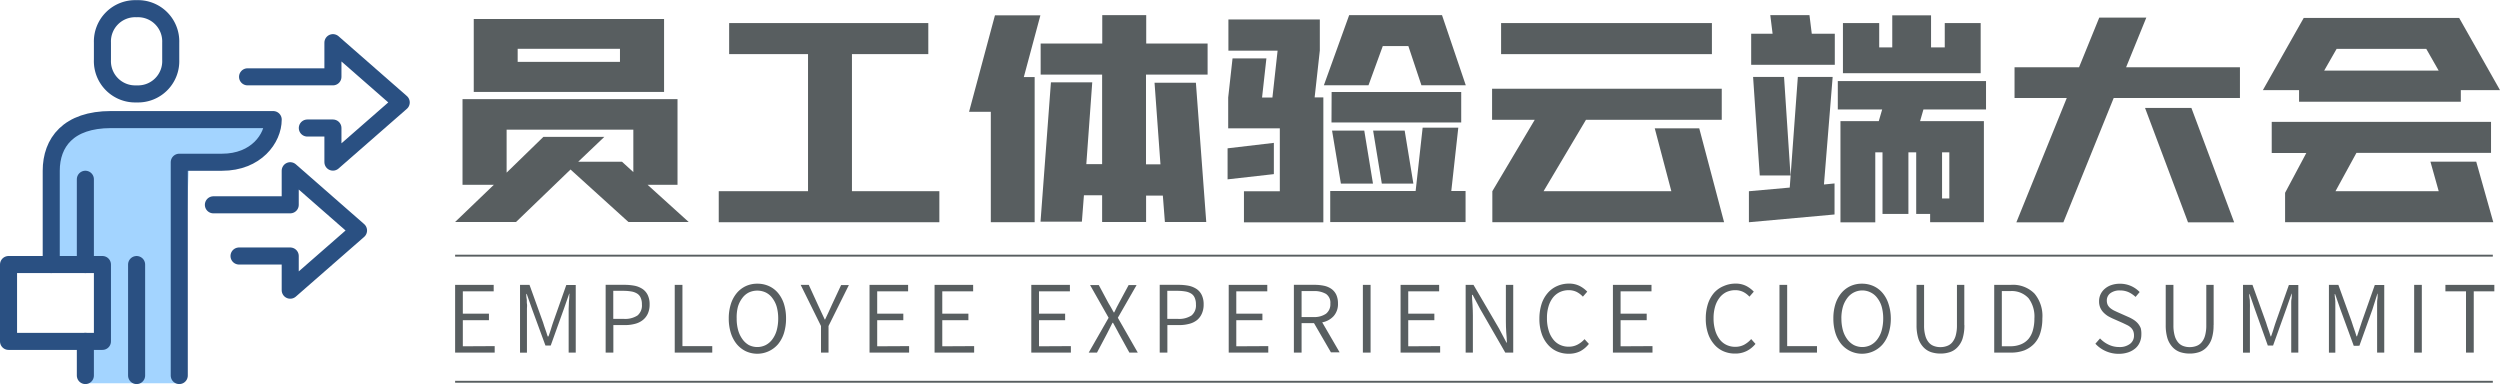 <svg xmlns="http://www.w3.org/2000/svg" viewBox="0 0 574.3 88.23"><defs><style>.cls-1{fill:#a3d4ff;}.cls-2,.cls-3{fill:none;stroke:#2a5082;stroke-linejoin:round;stroke-width:3.92px;}.cls-2{stroke-linecap:round;}.cls-4{fill:#585e60;}</style></defs><g id="图层_2" data-name="图层 2"><g id="图层_1-2" data-name="图层 1"><polyline class="cls-1" points="19.61 88.05 41.18 88.05 43.43 37.5 55.3 37.34 62.05 28.9 20.16 29.25 12.76 34.29 10.11 53.68 10.11 58.65 23.53 61.76 24.93 67.68 23.53 79.96 19.61 79.96"/><path class="cls-2" d="M41.18,86.27v-49H51c7.84,0,11.76-5.46,11.76-9.8H25.49c-9.8,0-13.72,5.28-13.72,11.76V60.77"/><path class="cls-3" d="M31.38,21.57a7.52,7.52,0,0,0,7.84-7.84V9.8A7.52,7.52,0,0,0,31.38,2,7.53,7.53,0,0,0,23.53,9.8v3.93A7.53,7.53,0,0,0,31.38,21.57Z"/><line class="cls-2" x1="19.61" y1="41.18" x2="19.61" y2="60.77"/><line class="cls-2" x1="19.61" y1="78.42" x2="19.61" y2="86.27"/><line class="cls-2" x1="31.38" y1="60.77" x2="31.38" y2="86.27"/><rect class="cls-3" x="1.96" y="60.77" width="21.57" height="17.65"/><polyline class="cls-2" points="54.91 58.81 66.67 58.81 66.67 66.66 82.36 52.95 66.67 39.22 66.67 47.05 49.02 47.05"/><polyline class="cls-2" points="70.6 29.41 76.48 29.41 76.48 37.24 92.17 23.53 76.48 9.8 76.48 17.65 56.87 17.65"/><rect class="cls-4" x="104.55" y="58.51" width="468.1" height="0.44"/><rect class="cls-4" x="104.55" y="87.48" width="468.1" height="0.44"/><path class="cls-4" d="M113.64,79.51V81h-9.09V65.44h8.86v1.49h-7.09v5.12h6v1.5h-6v6Z"/><path class="cls-4" d="M120.9,67.5c0,.34,0,.71.08,1.1s0,.78.07,1.19,0,.79,0,1.16,0,.73,0,1.07v9h-1.59V65.44h2.18l3.06,8.49a3.59,3.59,0,0,1,.14.43,4.17,4.17,0,0,1,.13.42l.57,1.65c.05.15.08.28.13.42a2.92,2.92,0,0,1,.13.42H126c.2-.55.39-1.1.56-1.65s.34-1.1.53-1.65l3-8.5h2.17V81h-1.63v-9c0-.32,0-.68,0-1.06l.05-1.17c0-.41.05-.8.08-1.18s0-.77.07-1.11h-.08l-1.24,3.54-3,8.36h-1.21l-3.07-8.36L121,67.53l-.08,0Z"/><path class="cls-4" d="M140.9,74.7V81h-1.77V65.43h4.32a12.43,12.43,0,0,1,2.38.22,5.23,5.23,0,0,1,1.81.76,3.55,3.55,0,0,1,1.17,1.4,4.78,4.78,0,0,1,.42,2.11,5,5,0,0,1-.4,2.1,4,4,0,0,1-1.15,1.49,4.74,4.74,0,0,1-1.8.88,8.92,8.92,0,0,1-2.34.29l-2.64,0Zm0-1.45h2.38a5.19,5.19,0,0,0,3.18-.79,3,3,0,0,0,1-2.53,3.58,3.58,0,0,0-.26-1.47,2.11,2.11,0,0,0-.81-1,3.6,3.6,0,0,0-1.34-.5,10.41,10.41,0,0,0-1.87-.15h-2.3v6.4Z"/><path class="cls-4" d="M163.62,79.51V81H155V65.44h1.77V79.51Z"/><path class="cls-4" d="M180.57,73.16a11.11,11.11,0,0,1-.48,3.37,7.6,7.6,0,0,1-1.36,2.54,6.29,6.29,0,0,1-7.39,1.62,6.27,6.27,0,0,1-2.08-1.62,7.7,7.7,0,0,1-1.36-2.54,11.1,11.1,0,0,1-.49-3.37,10.86,10.86,0,0,1,.49-3.34,7.45,7.45,0,0,1,1.36-2.51,6.09,6.09,0,0,1,2.08-1.59,6.18,6.18,0,0,1,2.64-.55,6.37,6.37,0,0,1,2.66.55,5.88,5.88,0,0,1,2.09,1.59,7.45,7.45,0,0,1,1.36,2.51A10.86,10.86,0,0,1,180.57,73.16Zm-11.34,0a9.88,9.88,0,0,0,.34,2.7,6.46,6.46,0,0,0,1,2.08A4.61,4.61,0,0,0,172,79.25a4.34,4.34,0,0,0,3.93,0,4.45,4.45,0,0,0,1.5-1.31,6.27,6.27,0,0,0,1-2.08,10.28,10.28,0,0,0,.34-2.7,10.07,10.07,0,0,0-.34-2.68,6.13,6.13,0,0,0-1-2,4.15,4.15,0,0,0-1.5-1.28,4.61,4.61,0,0,0-3.93,0,4.23,4.23,0,0,0-1.49,1.28,6.22,6.22,0,0,0-1,2A9.68,9.68,0,0,0,169.23,73.16Z"/><path class="cls-4" d="M190.33,74.89V81H188.6V74.89l-4.67-9.45h1.86L187.88,70c.26.58.54,1.15.78,1.68s.52,1.12.8,1.72h.08c.27-.6.55-1.17.81-1.72s.52-1.1.76-1.68l2.11-4.51H195Z"/><path class="cls-4" d="M208.84,79.51V81h-9.09V65.44h8.86v1.49h-7.1v5.12h6v1.5h-6v6Z"/><path class="cls-4" d="M223.78,79.51V81h-9.09V65.44h8.86v1.49h-7.09v5.12h6v1.5h-6v6Z"/><path class="cls-4" d="M246,79.51V81h-9.09V65.44h8.87v1.49h-7.1v5.12h6v1.5h-6v6Z"/><path class="cls-4" d="M255.56,74.15c-.24.48-.47.92-.66,1.32s-.41.8-.6,1.19L252,81H250.1l4.57-8-4.26-7.52h2l2.2,4.11c.2.36.39.7.59,1l.65,1.18h.11c.21-.45.4-.84.57-1.18s.34-.68.53-1l2.21-4.11h1.83L256.79,73,261.37,81h-1.93l-2.39-4.33c-.19-.39-.4-.78-.63-1.18s-.47-.84-.73-1.33l-.13,0Z"/><path class="cls-4" d="M268.17,74.7V81h-1.76V65.43h4.31a12.36,12.36,0,0,1,2.38.22,5.23,5.23,0,0,1,1.81.76,3.47,3.47,0,0,1,1.17,1.4,4.78,4.78,0,0,1,.42,2.11,5,5,0,0,1-.4,2.1A4,4,0,0,1,275,73.51a4.74,4.74,0,0,1-1.8.88,8.92,8.92,0,0,1-2.34.29l-2.64,0Zm0-1.45h2.38a5.19,5.19,0,0,0,3.18-.79,3,3,0,0,0,1-2.53,3.58,3.58,0,0,0-.26-1.47,2.05,2.05,0,0,0-.81-1,3.54,3.54,0,0,0-1.34-.5,10.41,10.41,0,0,0-1.87-.15h-2.3v6.4Z"/><path class="cls-4" d="M291.35,79.51V81h-9.09V65.44h8.86v1.49H284v5.12h6v1.5h-6v6Z"/><path class="cls-4" d="M299,74.28V81h-1.77V65.43H302a10.35,10.35,0,0,1,2.17.22,4.54,4.54,0,0,1,1.7.73,3.47,3.47,0,0,1,1.1,1.33,4.74,4.74,0,0,1,.39,2,4.14,4.14,0,0,1-1,2.91,4.71,4.71,0,0,1-2.62,1.43l4,6.89h-2l-3.89-6.71H299Zm0-1.45h2.72a4.74,4.74,0,0,0,2.89-.76,2.74,2.74,0,0,0,1-2.32,2.44,2.44,0,0,0-1-2.23,5.29,5.29,0,0,0-2.89-.65H299Z"/><path class="cls-4" d="M314.85,65.44V81h-1.77V65.44Z"/><path class="cls-4" d="M330.83,79.51V81h-9.09V65.44h8.86v1.49h-7.1v5.12h6v1.5h-6v6Z"/><path class="cls-4" d="M338.14,67.73c0,.78.08,1.55.13,2.35s.08,1.59.08,2.4V81h-1.66V65.44h1.8l5.89,10.07,1.68,3.19h.11c0-.78-.11-1.57-.16-2.4s-.08-1.64-.08-2.45V65.44h1.69V81h-1.83L340,70.94l-1.7-3.2Z"/><path class="cls-4" d="M365,79A6.36,6.36,0,0,1,363,80.69a5.79,5.79,0,0,1-2.68.57,6.48,6.48,0,0,1-2.67-.55,6,6,0,0,1-2.11-1.59,7.27,7.27,0,0,1-1.41-2.53,10.44,10.44,0,0,1-.5-3.38,11.11,11.11,0,0,1,.5-3.38,7.31,7.31,0,0,1,1.43-2.54,6,6,0,0,1,2.17-1.59,6.65,6.65,0,0,1,2.72-.55,5.25,5.25,0,0,1,2.48.57A6.39,6.39,0,0,1,364.62,67l-1,1.15a5.2,5.2,0,0,0-1.41-1.08,4.13,4.13,0,0,0-1.82-.41,4.8,4.8,0,0,0-2.07.44,4.46,4.46,0,0,0-1.59,1.28,6.19,6.19,0,0,0-1,2,9,9,0,0,0-.36,2.71,9.19,9.19,0,0,0,.36,2.72,6,6,0,0,0,1,2.06,4.24,4.24,0,0,0,1.55,1.31,4.57,4.57,0,0,0,2.08.46,4.24,4.24,0,0,0,2-.46A5.71,5.71,0,0,0,364,77.91Z"/><path class="cls-4" d="M379.61,79.51V81h-9.09V65.44h8.86v1.49h-7.1v5.12h6v1.5h-6v6Z"/><path class="cls-4" d="M403.27,79a6.26,6.26,0,0,1-2.06,1.65,5.77,5.77,0,0,1-2.67.57,6.49,6.49,0,0,1-2.68-.55,5.83,5.83,0,0,1-2.1-1.59,7.27,7.27,0,0,1-1.41-2.53,10.44,10.44,0,0,1-.5-3.38,10.81,10.81,0,0,1,.5-3.38,7.45,7.45,0,0,1,1.42-2.54A6,6,0,0,1,396,65.7a6.61,6.61,0,0,1,2.72-.55,5.28,5.28,0,0,1,2.48.57A6.49,6.49,0,0,1,402.88,67l-1,1.15a5.05,5.05,0,0,0-1.41-1.08,4.1,4.1,0,0,0-1.82-.41,4.83,4.83,0,0,0-2.07.44A4.46,4.46,0,0,0,395,68.41a6.19,6.19,0,0,0-1,2,9.36,9.36,0,0,0-.36,2.71,9.53,9.53,0,0,0,.36,2.72,6.37,6.37,0,0,0,1,2.06,4.19,4.19,0,0,0,1.56,1.31,4.53,4.53,0,0,0,2.07.46,4.31,4.31,0,0,0,2-.46,5.85,5.85,0,0,0,1.65-1.32Z"/><path class="cls-4" d="M417.4,79.51V81h-8.62V65.44h1.77V79.51Z"/><path class="cls-4" d="M434.36,73.16a11.1,11.1,0,0,1-.49,3.37,7.43,7.43,0,0,1-1.36,2.54,6.29,6.29,0,0,1-7.39,1.62A6.27,6.27,0,0,1,423,79.07a7.7,7.7,0,0,1-1.36-2.54,11.11,11.11,0,0,1-.48-3.37,10.86,10.86,0,0,1,.48-3.34A7.45,7.45,0,0,1,423,67.31a6.09,6.09,0,0,1,2.08-1.59,6.18,6.18,0,0,1,2.64-.55,6.33,6.33,0,0,1,2.66.55,5.88,5.88,0,0,1,2.09,1.59,7.28,7.28,0,0,1,1.36,2.51A10.86,10.86,0,0,1,434.36,73.16Zm-11.35,0a9.88,9.88,0,0,0,.34,2.7,6.46,6.46,0,0,0,1,2.08,4.61,4.61,0,0,0,1.49,1.31,4.34,4.34,0,0,0,3.93,0,4.45,4.45,0,0,0,1.5-1.31,6.08,6.08,0,0,0,1-2.08,10.28,10.28,0,0,0,.34-2.7,10.07,10.07,0,0,0-.34-2.68,5.94,5.94,0,0,0-1-2,4.15,4.15,0,0,0-1.5-1.28,4.27,4.27,0,0,0-5.42,1.28,6.22,6.22,0,0,0-1,2A9.68,9.68,0,0,0,423,73.16Z"/><path class="cls-4" d="M451.26,74.68a10.26,10.26,0,0,1-.42,3.11,5.15,5.15,0,0,1-1.19,2,4.12,4.12,0,0,1-1.75,1.11,6.71,6.71,0,0,1-2.14.32,7,7,0,0,1-2.13-.32,4.32,4.32,0,0,1-1.75-1.11,5.27,5.27,0,0,1-1.19-2,10.26,10.26,0,0,1-.42-3.11V65.44H442v9.27a8.24,8.24,0,0,0,.29,2.4,4.08,4.08,0,0,0,.79,1.56,2.75,2.75,0,0,0,1.19.82,4.13,4.13,0,0,0,1.47.25,4.28,4.28,0,0,0,1.49-.25,2.78,2.78,0,0,0,1.22-.82,4.24,4.24,0,0,0,.81-1.56,8.6,8.6,0,0,0,.29-2.4V65.44h1.69l0,9.24Z"/><path class="cls-4" d="M469.17,73.16a10.9,10.9,0,0,1-.46,3.29,6.34,6.34,0,0,1-1.37,2.46,6.57,6.57,0,0,1-2.27,1.56A8.55,8.55,0,0,1,462,81h-3.89V65.44h3.82a6.93,6.93,0,0,1,5.43,2A8,8,0,0,1,469.17,73.16Zm-9.32,6.38h1.91a6.25,6.25,0,0,0,2.48-.44A4.55,4.55,0,0,0,466,77.84a5.35,5.35,0,0,0,1-2,9.56,9.56,0,0,0,.34-2.67A7,7,0,0,0,466,68.51a5.23,5.23,0,0,0-4.23-1.64h-1.91V79.54Z"/><path class="cls-4" d="M491.91,76.92a4.26,4.26,0,0,1-.36,1.71,3.79,3.79,0,0,1-1,1.38,5.07,5.07,0,0,1-1.65.93,6.76,6.76,0,0,1-2.17.34,7.25,7.25,0,0,1-3-.62,7.16,7.16,0,0,1-2.38-1.7l1.07-1.22a6.41,6.41,0,0,0,2,1.45,5.52,5.52,0,0,0,2.38.53,3.89,3.89,0,0,0,2.51-.73,2.31,2.31,0,0,0,.91-1.94,2.62,2.62,0,0,0-.2-1.07,2.31,2.31,0,0,0-.56-.76,3.39,3.39,0,0,0-.85-.56c-.32-.16-.66-.32-1-.48l-2.26-1c-.35-.16-.71-.34-1.1-.56a5.62,5.62,0,0,1-1-.8,3.72,3.72,0,0,1-.76-1.1,3.6,3.6,0,0,1-.29-1.49,3.71,3.71,0,0,1,.35-1.64,3.8,3.8,0,0,1,1-1.28,4.48,4.48,0,0,1,1.52-.84,6,6,0,0,1,1.93-.29,6.16,6.16,0,0,1,4.52,1.91l-.94,1.12a6.25,6.25,0,0,0-1.59-1.09,4.81,4.81,0,0,0-2-.4,3.52,3.52,0,0,0-2.19.63,2.06,2.06,0,0,0-.82,1.73,2.26,2.26,0,0,0,.22,1,2.43,2.43,0,0,0,.62.73,4.82,4.82,0,0,0,.84.54c.31.14.6.29.91.42l2.25,1a8.92,8.92,0,0,1,1.27.66,4.67,4.67,0,0,1,1,.84,4,4,0,0,1,.69,1.14A5.44,5.44,0,0,1,491.91,76.92Z"/><path class="cls-4" d="M508.5,74.68a10,10,0,0,1-.42,3.11,5.26,5.26,0,0,1-1.18,2,4.25,4.25,0,0,1-1.75,1.11,6.8,6.8,0,0,1-2.14.32,7.05,7.05,0,0,1-2.14-.32,4.32,4.32,0,0,1-1.75-1.11,5.4,5.4,0,0,1-1.19-2,10.26,10.26,0,0,1-.42-3.11V65.44h1.77v9.27a8.6,8.6,0,0,0,.29,2.4,4.09,4.09,0,0,0,.8,1.56,2.72,2.72,0,0,0,1.18.82,4.13,4.13,0,0,0,1.47.25,4.36,4.36,0,0,0,1.49-.25,2.78,2.78,0,0,0,1.22-.82,4.1,4.1,0,0,0,.81-1.56,8.6,8.6,0,0,0,.29-2.4V65.44h1.69l0,9.24Z"/><path class="cls-4" d="M516.7,67.5c0,.34,0,.71.08,1.1s.05.78.07,1.19,0,.79,0,1.16,0,.73,0,1.07v9h-1.59V65.44h2.18l3.06,8.49a3.59,3.59,0,0,1,.14.43,4.17,4.17,0,0,1,.13.42l.57,1.65c.05.15.08.28.13.42a2.92,2.92,0,0,1,.13.42h.11c.2-.55.39-1.1.56-1.65s.34-1.1.53-1.65l3-8.5h2.17V81h-1.63v-9c0-.32,0-.68,0-1.06l0-1.17c0-.41,0-.8.08-1.18s0-.77.07-1.11h-.08l-1.24,3.54-3,8.36h-1.21L518,71.07l-1.23-3.54-.08,0Z"/><path class="cls-4" d="M536.33,67.5c0,.34,0,.71.08,1.1s.05.78.06,1.19,0,.79,0,1.16,0,.73,0,1.07v9H535V65.44h2.17l3.07,8.49c0,.15.11.28.14.43s.08.27.13.42l.57,1.65c.05.15.08.28.13.42s.09.28.13.42h.11c.2-.55.39-1.1.55-1.65s.34-1.1.54-1.65l3-8.5h2.17V81h-1.64v-9c0-.32,0-.68,0-1.06l0-1.17c0-.41,0-.8.08-1.18s0-.77.06-1.11h-.08L545,71.07l-3,8.36H540.7l-3.06-8.36-1.23-3.54-.08,0Z"/><path class="cls-4" d="M556.34,65.44V81h-1.76V65.44Z"/><path class="cls-4" d="M568.27,66.93V81h-1.78V66.93h-4.73V65.44H573v1.49Z"/><path class="cls-4" d="M155.65,42.45h-6.89L158.21,51H144.37L131.06,38.94,118.54,51h-14l8.91-8.55h-7.2V22.77h49.39l0,19.68ZM108.83,4.36h43.72V21.12H108.83V4.36Zm16,27.08h14l-6,5.71h10.05l2.61,2.38V29.79H116.38v9.87Zm17.59-17.23v-3H118.92v3Z"/><path class="cls-4" d="M213.23,12.43H195.71V43.92h20.08v7.13H165.11V43.92h20.51V12.43H167.5V5.3h45.75l0,7.13Z"/><path class="cls-4" d="M228.56,3.52H239l-3.81,14.19h2.49V51.05H227.61V25.69h-5ZM263.26,10h14.15v7.13H263.26V37.75h3.32L265.22,19h9.5l2.38,32h-9.5l-.47-6.06h-3.85V51h-10.1V44.86H249l-.47,6.06h-9.5l2.39-32h9.49l-1.36,18.79h3.63V17.13H239.06V10h14.15V3.47h10.1V10Z"/><path class="cls-4" d="M282,34.07l10.63-1.25V40L282,41.2ZM294,29.48H282.14V22.41l1-9h7.78l-1,9h2.38l1.19-10.77h-11.3V4.47h21V11.6L302,22.37h2v28.7H285.76V43.94H294V29.48Zm15.93-26h21.33l5.46,16.11H326.53l-3-9h-5.88l-3.28,9H304.12Zm-4.34,40.4h19.61l1.61-14.55H335l-1.61,14.55h3.28v7.13H305.58l0-7.13Zm.31-22.75h29.77v7H305.87ZM313.4,30l2,12.18h-7.37L306,30Zm9.28,0,2,12.18h-7.25l-2-12.18Z"/><path class="cls-4" d="M395.52,27.52H364.33l-9.74,16.4h29.35l-3.81-14.44h10.22l5.71,21.57H342.82V43.92l9.74-16.4h-9.8V20.39h52.76v7.13ZM344.83,5.3h48.43v7.13H344.83Z"/><path class="cls-4" d="M401.87,43.92l9.27-.83L413,17.67h8l-2,24.71,2.43-.24v7.13l-19.67,1.78V43.92Zm.41-36.17h4.92l-.53-4.28h9l.53,4.28h5.29v7.13H402.28V7.75Zm7.55,9.92,1.49,22.64h-7.07l-1.53-22.64Zm45.93,33.38H443.39v-1.9h-3.2V35H438.4V49.15h-5.95V35h-1.66V51.07h-8V27.83h8.8l.78-2.68H422.18V18.62h34.05v6.53H441.85l-.77,2.68h14.66V51.05ZM423.38,5.3h8.31v5.59h3V3.52h8.91v7.37h3.15V5.3H455V16.82H423.36l0-11.52ZM447.8,45.59V35h-1.67V45.59Z"/><path class="cls-4" d="M529.21,4.12h35.71L574.3,20.7h-9v2.67H528.14V20.7h-8.31Zm43,31H541.32l-4.81,8.8h23.71l-1.9-6.78h10.52l3.92,13.91H524.93V44.29l4.88-9.15h-7.95V28h50.38v7.13Zm-12-18.9-2.85-5H536.77l-2.86,5Z"/><path class="cls-4" d="M488.41,15.45h26.15v7.06h-29L474,51.07H463.2l11.58-28.56h-12V15.45H477.6l4.64-11.4h10.81Zm15,9.35,9.82,26.27H502.63L492.76,24.8Z"/></g></g></svg>